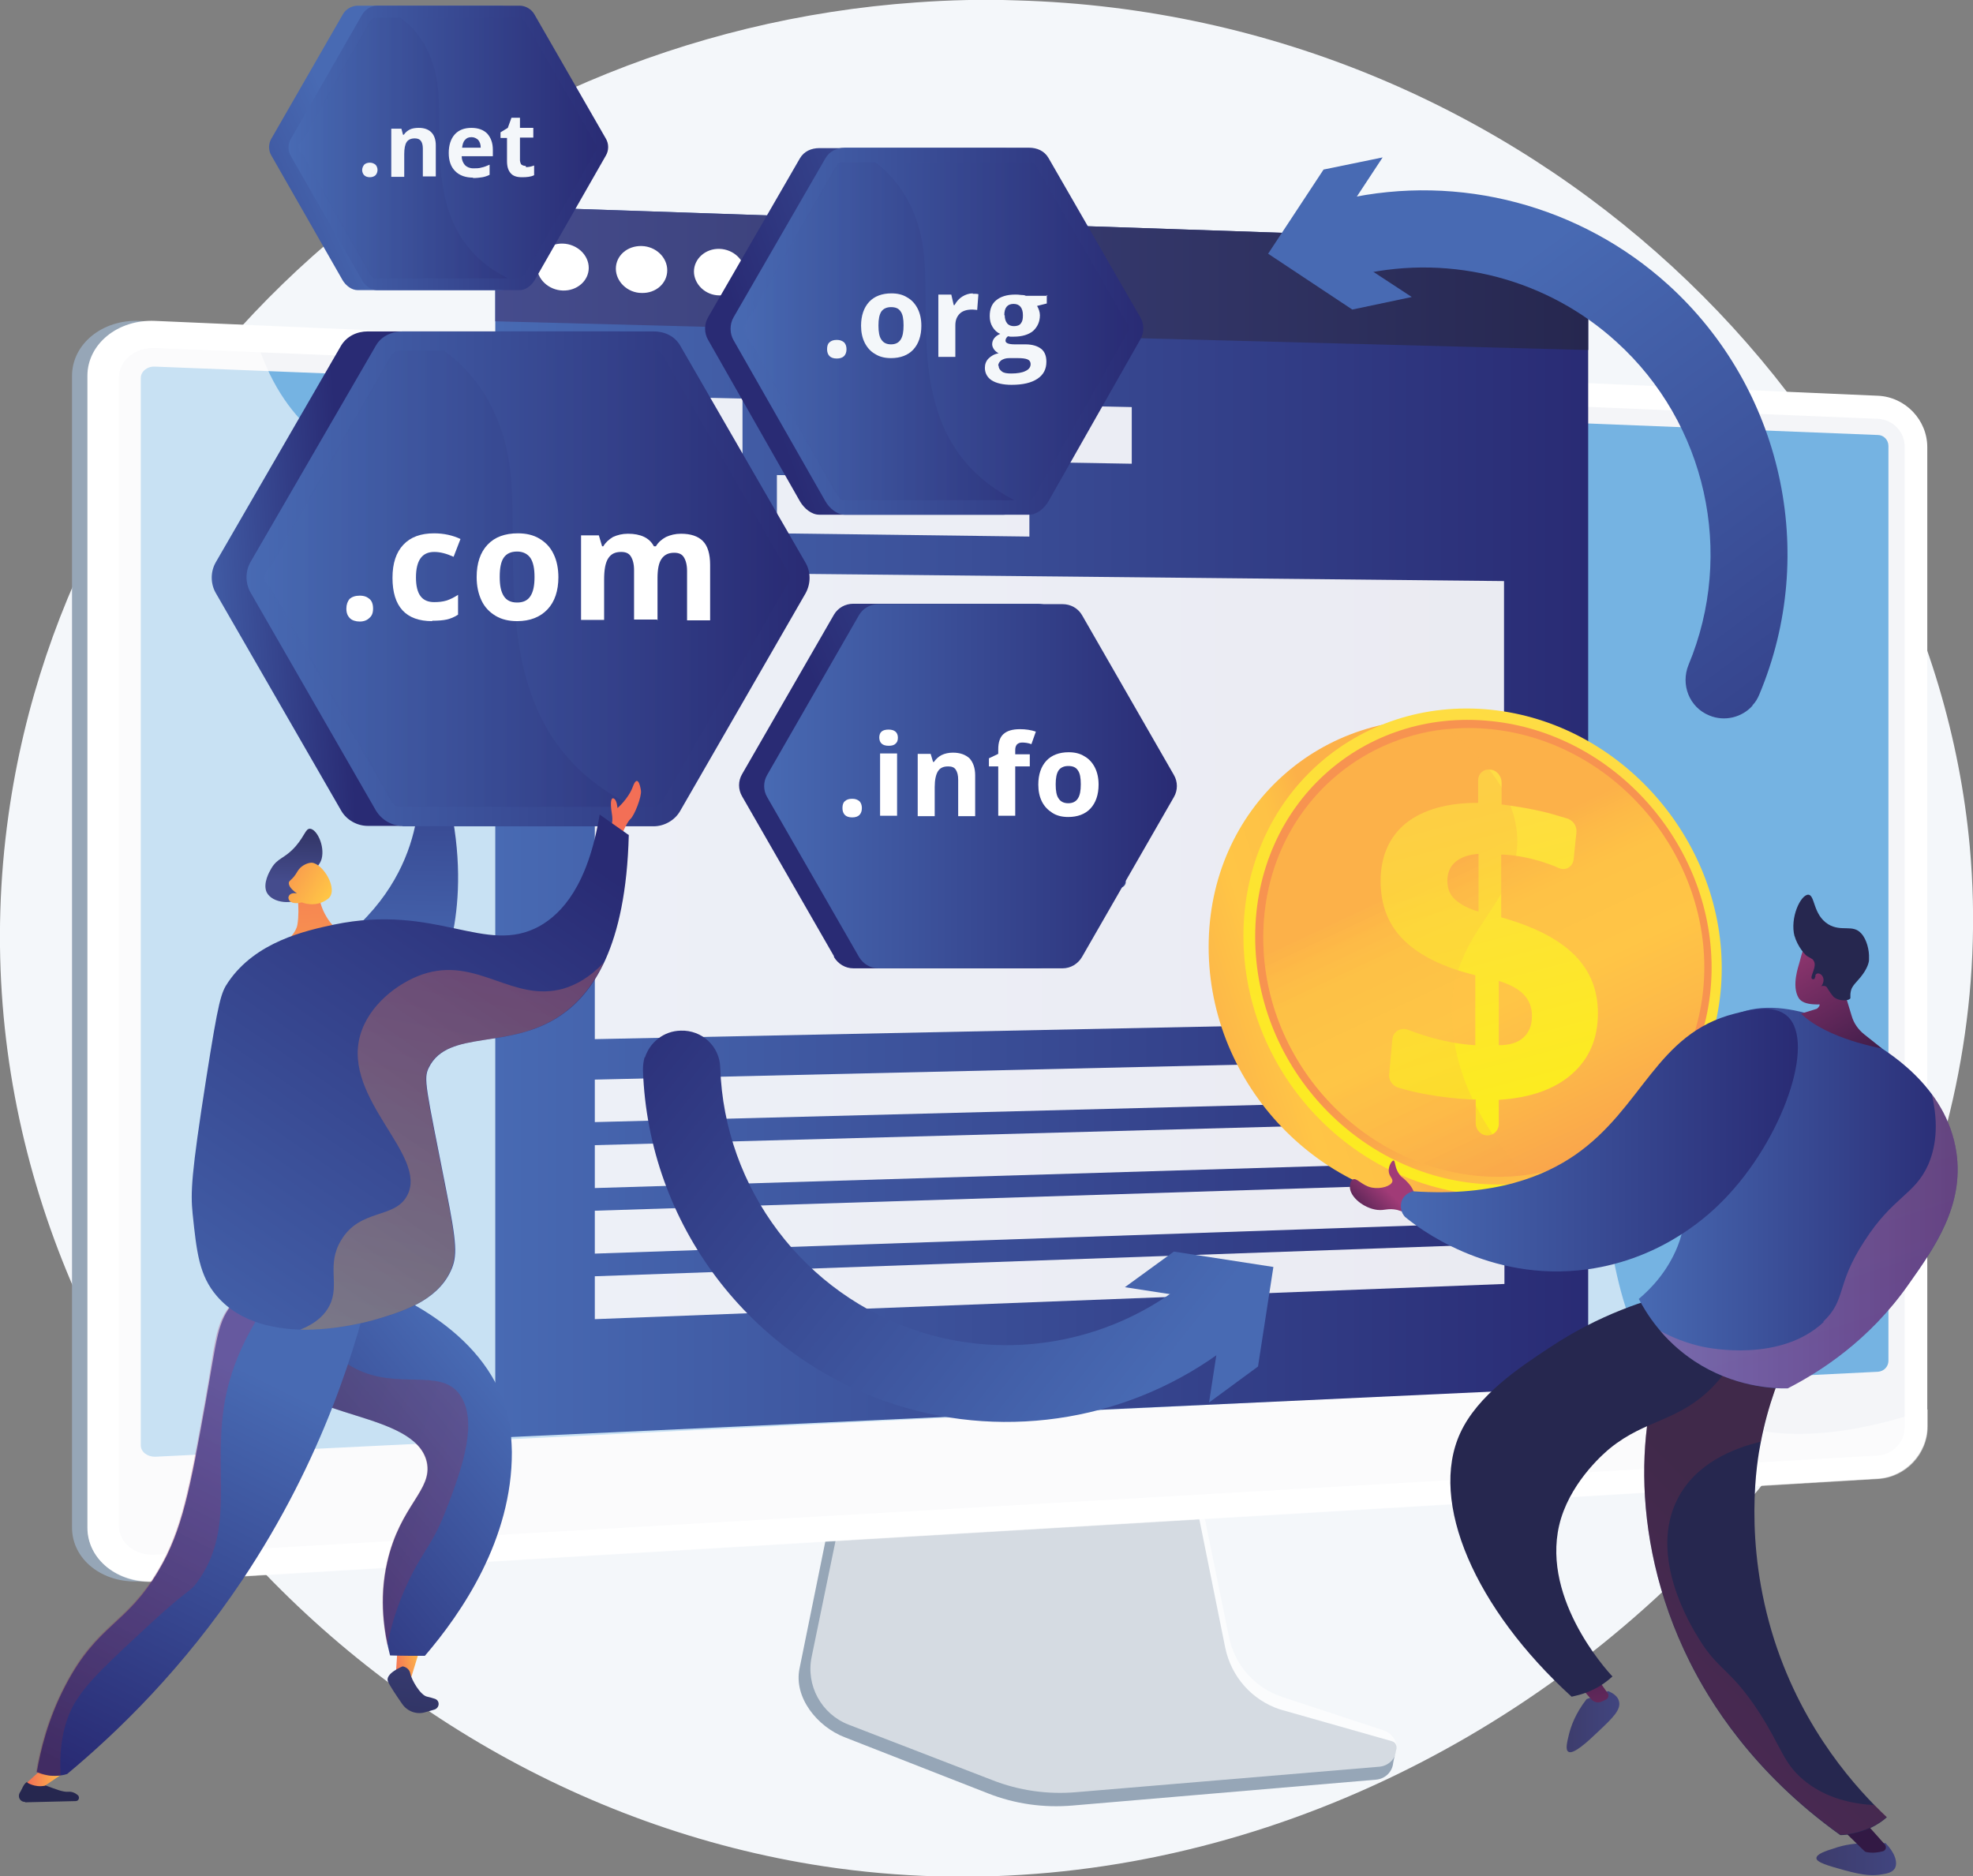 <?xml version="1.0" encoding="UTF-8"?>
<svg xmlns="http://www.w3.org/2000/svg" xmlns:xlink="http://www.w3.org/1999/xlink" viewBox="0 0 48.76 46.37">
  <rect x="0" y="0" width="48.76" height="46.37" fill="#808080" stroke="none"/>
  <defs>
    <style>
      .cls-1 {
        fill: url(#linear-gradient-37);
      }

      .cls-1, .cls-2, .cls-3, .cls-4, .cls-5, .cls-6, .cls-7, .cls-8, .cls-9, .cls-10 {
        mix-blend-mode: multiply;
      }

      .cls-1, .cls-11, .cls-3, .cls-4, .cls-5, .cls-6, .cls-7, .cls-8, .cls-9 {
        opacity: .3;
      }

      .cls-12 {
        fill: url(#linear-gradient-2);
      }

      .cls-13 {
        fill: url(#linear-gradient-51);
      }

      .cls-2 {
        fill: url(#linear-gradient-22);
      }

      .cls-14, .cls-15 {
        fill: #fff;
      }

      .cls-16 {
        fill: url(#linear-gradient-17);
      }

      .cls-17 {
        fill: #75b3e2;
      }

      .cls-18 {
        fill: url(#linear-gradient-43);
      }

      .cls-19 {
        fill: url(#linear-gradient-6);
      }

      .cls-19, .cls-20, .cls-21 {
        opacity: .5;
      }

      .cls-22 {
        fill: url(#linear-gradient-15);
      }

      .cls-23 {
        opacity: .9;
      }

      .cls-24 {
        fill: url(#linear-gradient-18);
      }

      .cls-25 {
        fill: #26274f;
      }

      .cls-26 {
        fill: url(#linear-gradient-40);
      }

      .cls-27 {
        fill: url(#linear-gradient-52);
      }

      .cls-28 {
        fill: url(#linear-gradient-14);
      }

      .cls-11 {
        mix-blend-mode: color-burn;
      }

      .cls-29 {
        fill: url(#linear-gradient-36);
      }

      .cls-30 {
        fill: url(#linear-gradient-20);
      }

      .cls-31 {
        fill: url(#linear-gradient-53);
      }

      .cls-32 {
        isolation: isolate;
      }

      .cls-33 {
        fill: url(#linear-gradient-35);
      }

      .cls-34 {
        fill: url(#linear-gradient-48);
      }

      .cls-3 {
        fill: url(#linear-gradient-7);
      }

      .cls-35 {
        fill: url(#linear-gradient-32);
      }

      .cls-36 {
        fill: url(#linear-gradient-11);
      }

      .cls-37 {
        fill: url(#linear-gradient-50);
      }

      .cls-20 {
        fill: url(#linear-gradient-24);
      }

      .cls-38 {
        fill: url(#linear-gradient-39);
      }

      .cls-39 {
        fill: url(#linear-gradient-10);
      }

      .cls-4 {
        fill: #d8dee8;
      }

      .cls-5 {
        fill: url(#linear-gradient-46);
      }

      .cls-40 {
        fill: url(#linear-gradient-49);
      }

      .cls-41 {
        fill: url(#linear-gradient-16);
      }

      .cls-42 {
        fill: url(#linear-gradient-31);
      }

      .cls-21 {
        fill: url(#linear-gradient-28);
      }

      .cls-43 {
        fill: url(#linear-gradient-41);
      }

      .cls-7 {
        fill: url(#linear-gradient-25);
      }

      .cls-44 {
        fill: url(#linear-gradient-5);
      }

      .cls-45 {
        fill: url(#linear-gradient-45);
      }

      .cls-46 {
        fill: #96a6b7;
      }

      .cls-47 {
        fill: url(#linear-gradient-34);
      }

      .cls-8 {
        fill: url(#linear-gradient-42);
      }

      .cls-48 {
        fill: #f4f7fa;
      }

      .cls-9 {
        fill: url(#linear-gradient-21);
      }

      .cls-49 {
        fill: url(#linear-gradient-9);
      }

      .cls-50 {
        fill: url(#linear-gradient-3);
      }

      .cls-10 {
        fill: url(#linear-gradient-29);
        opacity: .4;
      }

      .cls-51 {
        fill: url(#linear-gradient);
      }

      .cls-52 {
        fill: url(#linear-gradient-27);
      }

      .cls-53 {
        fill: url(#linear-gradient-33);
      }

      .cls-54 {
        fill: url(#linear-gradient-38);
      }

      .cls-55 {
        fill: url(#linear-gradient-30);
      }

      .cls-56 {
        fill: url(#linear-gradient-23);
      }

      .cls-57 {
        fill: url(#linear-gradient-19);
      }

      .cls-58 {
        fill: url(#linear-gradient-4);
      }

      .cls-15 {
        mix-blend-mode: soft-light;
        opacity: .6;
      }

      .cls-59 {
        fill: url(#linear-gradient-8);
      }

      .cls-60 {
        fill: url(#linear-gradient-44);
      }

      .cls-61 {
        fill: url(#linear-gradient-47);
      }

      .cls-62 {
        fill: url(#linear-gradient-12);
      }

      .cls-63 {
        fill: url(#linear-gradient-13);
      }

      .cls-64 {
        fill: url(#linear-gradient-26);
      }
    </style>
    <linearGradient id="linear-gradient" x1="12.24" y1="20.34" x2="39.25" y2="20.34" gradientUnits="userSpaceOnUse">
      <stop offset="0" stop-color="#486ab3"/>
      <stop offset="1" stop-color="#292b74"/>
    </linearGradient>
    <linearGradient id="linear-gradient-2" x1="12.24" y1="6.9" x2="39.25" y2="6.9" gradientUnits="userSpaceOnUse">
      <stop offset="0" stop-color="#454c8d"/>
      <stop offset="1" stop-color="#26274f"/>
    </linearGradient>
    <linearGradient id="linear-gradient-3" x1="9.66" y1="24.14" x2="9.84" y2="16.38" xlink:href="#linear-gradient"/>
    <linearGradient id="linear-gradient-4" x1="4.25" y1="14.71" x2="8.5" y2="14.49" xlink:href="#linear-gradient"/>
    <linearGradient id="linear-gradient-5" x1="6.1" y1="14.3" x2="20.01" y2="14.3" xlink:href="#linear-gradient"/>
    <linearGradient id="linear-gradient-6" x1="6.59" y1="14.3" x2="19.52" y2="14.3" xlink:href="#linear-gradient"/>
    <linearGradient id="linear-gradient-7" x1="6.53" y1="14.3" x2="15.67" y2="14.3" xlink:href="#linear-gradient"/>
    <linearGradient id="linear-gradient-8" x1="-345.24" y1="403.35" x2="-344.44" y2="403.35" gradientTransform="translate(282.36 -414.52) rotate(-9.66)" gradientUnits="userSpaceOnUse">
      <stop offset="0" stop-color="#f36f56"/>
      <stop offset="1" stop-color="#ffc546"/>
    </linearGradient>
    <linearGradient id="linear-gradient-9" x1="-343.7" y1="400.08" x2="-345.78" y2="407.39" gradientTransform="translate(282.36 -414.52) rotate(-9.66)" xlink:href="#linear-gradient-2"/>
    <linearGradient id="linear-gradient-10" x1="12.22" y1="34.18" x2="5.48" y2="39.71" xlink:href="#linear-gradient"/>
    <linearGradient id="linear-gradient-11" x1="144.82" y1="-210.33" x2="142.97" y2="-203.86" gradientTransform="translate(-159.67 232.53) rotate(5.38)" xlink:href="#linear-gradient-2"/>
    <linearGradient id="linear-gradient-12" x1="141.97" y1="-202.9" x2="142.91" y2="-202.9" gradientTransform="translate(-159.67 232.53) rotate(5.38)" xlink:href="#linear-gradient-8"/>
    <linearGradient id="linear-gradient-13" x1="-339.36" y1="402.19" x2="-347.1" y2="398.03" gradientTransform="translate(282.36 -414.52) rotate(-9.66)" gradientUnits="userSpaceOnUse">
      <stop offset="0" stop-color="#ac316e"/>
      <stop offset="1" stop-color="#7a2e3e"/>
    </linearGradient>
    <linearGradient id="linear-gradient-14" x1="-666.68" y1="643.79" x2="-674.15" y2="651.55" gradientTransform="translate(450.2 -779.62) rotate(-17.41)" xlink:href="#linear-gradient"/>
    <linearGradient id="linear-gradient-15" x1="-667.24" y1="643.58" x2="-674.55" y2="651.17" gradientTransform="translate(450.2 -779.62) rotate(-17.41)" xlink:href="#linear-gradient-13"/>
    <linearGradient id="linear-gradient-16" x1="-4067.03" y1="200.67" x2="-4067.19" y2="198.7" gradientTransform="translate(-4064.86 39.94) rotate(176.92) scale(1 -1)" xlink:href="#linear-gradient-2"/>
    <linearGradient id="linear-gradient-17" x1="7.57" y1="20.09" x2="8.11" y2="28.21" gradientTransform="matrix(1, 0, 0, 1, 0, 0)" xlink:href="#linear-gradient-8"/>
    <linearGradient id="linear-gradient-18" x1="2865.24" y1="925.2" x2="2866.79" y2="926.83" gradientTransform="translate(-3000.74 -132.36) rotate(-14.98)" xlink:href="#linear-gradient-8"/>
    <linearGradient id="linear-gradient-19" x1="-3995.43" y1="20.55" x2="-3995.11" y2="21.58" gradientTransform="translate(-3980.21) rotate(-180) scale(1 -1)" xlink:href="#linear-gradient-8"/>
    <linearGradient id="linear-gradient-20" x1="3.51" y1="34.97" x2="13.44" y2="20.47" xlink:href="#linear-gradient"/>
    <linearGradient id="linear-gradient-21" x1="-3992.24" y1="23.87" x2="-3990.23" y2="34.34" gradientTransform="translate(-3980.21) rotate(-180) scale(1 -1)" xlink:href="#linear-gradient-8"/>
    <linearGradient id="linear-gradient-22" x1="8.94" y1="4.39" x2="1.81" y2="7.57" xlink:href="#linear-gradient"/>
    <linearGradient id="linear-gradient-23" x1="7.13" y1="3.66" x2="15.03" y2="3.66" xlink:href="#linear-gradient"/>
    <linearGradient id="linear-gradient-24" x1="7.41" y1="3.66" x2="14.75" y2="3.66" xlink:href="#linear-gradient"/>
    <linearGradient id="linear-gradient-25" x1="7.37" y1="3.66" x2="12.56" y2="3.66" xlink:href="#linear-gradient"/>
    <linearGradient id="linear-gradient-26" x1="27.59" y1="6.37" x2="18.81" y2="9.51" xlink:href="#linear-gradient"/>
    <linearGradient id="linear-gradient-27" x1="18.05" y1="8.19" x2="28.26" y2="8.19" xlink:href="#linear-gradient"/>
    <linearGradient id="linear-gradient-28" x1="18.41" y1="8.19" x2="27.9" y2="8.19" xlink:href="#linear-gradient"/>
    <linearGradient id="linear-gradient-29" x1="18.37" y1="8.19" x2="25.07" y2="8.19" xlink:href="#linear-gradient"/>
    <linearGradient id="linear-gradient-30" x1="30.8" y1="16.12" x2="21.59" y2="20.22" xlink:href="#linear-gradient"/>
    <linearGradient id="linear-gradient-31" x1="18.89" y1="19.43" x2="29.09" y2="19.43" xlink:href="#linear-gradient"/>
    <linearGradient id="linear-gradient-32" x1="33.75" y1="24.45" x2="26.86" y2="26.66" gradientUnits="userSpaceOnUse">
      <stop offset="0" stop-color="#fcb149"/>
      <stop offset=".06" stop-color="#fdba47"/>
      <stop offset=".14" stop-color="#fec246"/>
      <stop offset=".32" stop-color="#ffc546"/>
      <stop offset=".48" stop-color="#fdba48"/>
      <stop offset=".78" stop-color="#f89d4d"/>
      <stop offset=".87" stop-color="#f79350"/>
      <stop offset="1" stop-color="#f79350"/>
    </linearGradient>
    <linearGradient id="linear-gradient-33" x1="39.33" y1="17.59" x2="33.18" y2="31.17" gradientUnits="userSpaceOnUse">
      <stop offset="0" stop-color="#fedb46"/>
      <stop offset="1" stop-color="#fcee1a"/>
    </linearGradient>
    <linearGradient id="linear-gradient-34" x1="38.2" y1="31.93" x2="37.01" y2="25.44" xlink:href="#linear-gradient-32"/>
    <linearGradient id="linear-gradient-35" x1="35.68" y1="21.43" x2="40.57" y2="31.81" xlink:href="#linear-gradient-32"/>
    <linearGradient id="linear-gradient-36" x1="35.48" y1="19.19" x2="37.94" y2="28.41" xlink:href="#linear-gradient-33"/>
    <linearGradient id="linear-gradient-37" x1="34.24" y1="22.1" x2="39.12" y2="32.46" xlink:href="#linear-gradient-32"/>
    <linearGradient id="linear-gradient-38" x1="3135.42" y1="45.94" x2="3137.39" y2="45.94" gradientTransform="translate(3182.28) rotate(-180) scale(1 -1)" gradientUnits="userSpaceOnUse">
      <stop offset="0" stop-color="#41457f"/>
      <stop offset="1" stop-color="#3d3c6c"/>
    </linearGradient>
    <linearGradient id="linear-gradient-39" x1="3142.26" y1="42.54" x2="3143.57" y2="42.54" xlink:href="#linear-gradient-38"/>
    <linearGradient id="linear-gradient-40" x1="3136.38" y1="45.85" x2="3137.1" y2="47.33" gradientTransform="translate(3182.28) rotate(-180) scale(1 -1)" gradientUnits="userSpaceOnUse">
      <stop offset="0" stop-color="#321944"/>
      <stop offset="1" stop-color="#a13b77"/>
    </linearGradient>
    <linearGradient id="linear-gradient-41" x1="3143.29" y1="39.96" x2="3142.19" y2="44.85" xlink:href="#linear-gradient-40"/>
    <linearGradient id="linear-gradient-42" x1="3143.01" y1="43.7" x2="3137.94" y2="38.63" gradientTransform="translate(3182.28) rotate(-180) scale(1 -1)" xlink:href="#linear-gradient-13"/>
    <linearGradient id="linear-gradient-43" x1="40.5" y1="29.6" x2="48.39" y2="29.6" xlink:href="#linear-gradient"/>
    <linearGradient id="linear-gradient-44" x1="3148.87" y1="30.27" x2="3148" y2="29.4" xlink:href="#linear-gradient-40"/>
    <linearGradient id="linear-gradient-45" x1="34.63" y1="28.17" x2="44.44" y2="28.17" xlink:href="#linear-gradient"/>
    <linearGradient id="linear-gradient-46" x1="3139.59" y1="24.44" x2="3136.78" y2="33.09" gradientTransform="translate(3182.28) rotate(-180) scale(1 -1)" gradientUnits="userSpaceOnUse">
      <stop offset="0" stop-color="#f58f86"/>
      <stop offset="1" stop-color="#ed72ac"/>
    </linearGradient>
    <linearGradient id="linear-gradient-47" x1="3136.05" y1="26.66" x2="3138.3" y2="22.95" xlink:href="#linear-gradient-40"/>
    <linearGradient id="linear-gradient-48" x1="3135.89" y1="26.57" x2="3138.14" y2="22.85" xlink:href="#linear-gradient-40"/>
    <linearGradient id="linear-gradient-49" x1="3135.93" y1="26.59" x2="3138.18" y2="22.87" xlink:href="#linear-gradient-40"/>
    <linearGradient id="linear-gradient-50" x1="1992.21" y1="786.95" x2="1988.22" y2="807.38" gradientTransform="translate(-1884.76 952.67) rotate(-47.76)" xlink:href="#linear-gradient"/>
    <linearGradient id="linear-gradient-51" x1="1989.8" y1="786.48" x2="1985.82" y2="806.91" gradientTransform="translate(-1884.76 952.67) rotate(-47.76)" xlink:href="#linear-gradient"/>
    <linearGradient id="linear-gradient-52" x1="27.88" y1="34.94" x2="14.6" y2="24.37" xlink:href="#linear-gradient"/>
    <linearGradient id="linear-gradient-53" x1="29.92" y1="32.38" x2="16.63" y2="21.81" xlink:href="#linear-gradient"/>
  </defs>
  <g class="cls-32">
    <g id="Layer_2" data-name="Layer 2">
      <g id="Layer_1-2" data-name="Layer 1">
        <g>
          <path class="cls-48" d="M20.35,46.12C8.25,44.28-1.58,32.85,.21,20.14,1.73,9.3,11.24,.86,22.64,.06c.83-.06,1.66-.08,2.5-.05,6.36,.18,12.01,2.73,16.19,6.58,4.16,3.83,6.86,8.95,7.35,14.33,1.31,14.3-13.28,27.48-28.33,25.2Z"/>
          <path class="cls-46" d="M31.62,42.24c-.68-.23-1.19-.8-1.34-1.52l-.99-4.91-8.49,.3-1.04,5.12c-.15,.72,.44,1.44,1.11,1.7l3.55,1.39c.66,.26,1.37,.36,2.08,.3l7.51-.64c.22-.02,.4-.19,.42-.41,.03-.22,.18-.47-.03-.54l-2.78-.79Z"/>
          <path class="cls-15" d="M31.7,41.94c-.68-.22-1.19-.79-1.33-1.5l-.99-4.85-8.28,.3-1.04,5.05c-.15,.71,.24,1.42,.91,1.68l3.55,1.37c.66,.26,1.37,.36,2.07,.3l7.5-.63c.22-.02,.4-.19,.42-.41,.03-.22-.11-.42-.32-.49l-2.49-.82Z"/>
          <path class="cls-46" d="M3.45,39.08c-.92,.05-1.67-.54-1.67-1.33V9.29c0-.79,.75-1.4,1.67-1.36l42.58,1.85c.68,.03,1.22,.6,1.22,1.27v24.2c0,.67-.55,1.25-1.22,1.29L3.45,39.08Z"/>
          <path class="cls-14" d="M3.83,39.08c-.92,.05-1.67-.54-1.67-1.33V9.29c0-.79,.75-1.4,1.67-1.36l42.58,1.85c.68,.03,1.22,.6,1.22,1.27v24.2c0,.67-.55,1.25-1.22,1.29L3.83,39.08Z"/>
          <path class="cls-4" d="M46.41,10.35L3.83,8.6c-.49-.02-.89,.31-.89,.73v28.38c0,.42,.4,.74,.89,.71l42.58-2.45c.36-.02,.66-.33,.66-.69V11.03c0-.36-.29-.66-.66-.68Z"/>
          <path class="cls-17" d="M3.83,36c-.19,0-.35-.12-.35-.28V9.34c0-.16,.16-.29,.35-.28l42.58,1.69c.14,0,.26,.12,.26,.27v22.61c0,.14-.11,.26-.26,.27L3.83,36Z"/>
          <path class="cls-15" d="M41.97,34.78c-3.58-2.22-1.08-8.52-5.1-11.68-4.06-3.19-9.76,.72-12.6-2.58-2.12-2.46,.36-5.43-1.66-7.75-3.17-3.63-11.28,1.36-15-2.21-.53-.51-1.06-1.28-1.37-2.51l-2.4-.1c-.92-.04-1.67,.57-1.67,1.36v28.45c0,.79,.75,1.39,1.67,1.33l42.58-2.54c.68-.04,1.22-.62,1.22-1.29v-.43c-2.83,.96-4.56,.65-5.67-.04Z"/>
          <path class="cls-51" d="M38.38,5.98l-25.07-.85c-.57-.02-1.07,.33-1.07,.77v29.63l27.01-1.25V6.76c0-.41-.38-.76-.88-.78Z"/>
          <g class="cls-23">
            <polygon class="cls-14" points="18.35 13.17 14.7 13.12 14.7 9.77 18.35 9.85 18.35 13.17"/>
            <polygon class="cls-14" points="27.97 11.46 19.2 11.31 19.2 9.87 27.97 10.06 27.97 11.46"/>
            <polygon class="cls-14" points="25.44 13.26 19.2 13.18 19.2 11.74 25.44 11.85 25.44 13.26"/>
            <polygon class="cls-14" points="37.18 27.15 14.7 27.73 14.7 26.68 37.18 26.16 37.18 27.15"/>
            <polygon class="cls-14" points="37.18 28.68 14.7 29.36 14.7 28.3 37.18 27.69 37.18 28.68"/>
            <polygon class="cls-14" points="37.18 30.21 14.7 30.98 14.7 29.92 37.18 29.21 37.18 30.21"/>
            <polygon class="cls-14" points="37.18 31.73 14.7 32.6 14.7 31.54 37.18 30.74 37.18 31.73"/>
            <path class="cls-14" d="M14.7,14.13v11.55l22.47-.46V14.36l-22.47-.23Zm13.9,5.35l-.97,.9s-.05,.08-.04,.13l.23,1.26c.02,.1-.08,.19-.18,.17-.03,0-.07,0-.1-.01l-1.21-.58s-.03-.01-.04-.01c-.01,0-.03,0-.04,.01l-1.22,.61s-.07,.02-.1,.02c-.1,.02-.2-.06-.18-.16l.23-1.27s0-.09-.04-.13l-.99-.89c-.09-.08-.04-.23,.09-.25l1.37-.19c.05,0,.09-.04,.12-.08l.61-1.15c.03-.06,.1-.09,.17-.08,.06-.01,.13,.01,.17,.08l.6,1.15s.07,.07,.12,.08l1.34,.18c.12,.02,.17,.16,.08,.24Z"/>
          </g>
          <path class="cls-12" d="M38.36,5.98l-25.08-.85c-.57-.02-1.04,.39-1.04,.9v1.91l27.01,.71v-1.77c0-.48-.39-.89-.89-.9Z"/>
          <g>
            <path class="cls-14" d="M14.55,6.62c0,.32-.29,.57-.64,.56-.35-.01-.64-.28-.64-.6s.29-.57,.64-.56c.35,.01,.64,.28,.64,.6Z"/>
            <path class="cls-14" d="M16.49,6.68c0,.32-.28,.57-.63,.56-.35,0-.64-.28-.64-.6s.28-.57,.64-.56c.35,.01,.63,.28,.63,.6Z"/>
            <path class="cls-14" d="M18.41,6.74c0,.32-.28,.57-.63,.56-.35,0-.63-.28-.63-.59s.28-.57,.63-.56c.35,.01,.63,.28,.63,.59Z"/>
          </g>
          <path class="cls-50" d="M10.34,19.27s.33,2.48-2.28,4.23l2.78,.66s.89-1.66,.25-4.42l-.75-.47Z"/>
          <path class="cls-58" d="M15.95,8.54c-.13-.23-.39-.35-.66-.35h-6.2c-.27,0-.52,.12-.66,.35l-3.1,5.36c-.13,.23-.13,.52,0,.75l3.1,5.38c.13,.23,.39,.38,.66,.38h6.2c.27,0,.52-.14,.66-.38l3.1-5.39c.13-.23,.13-.51,0-.74l-3.1-5.37Z"/>
          <g>
            <path class="cls-44" d="M9.95,20.41c-.27,0-.52-.15-.66-.38l-3.1-5.39c-.13-.23-.13-.52,0-.75l3.1-5.35c.13-.23,.39-.35,.66-.35h6.2c.27,0,.52,.11,.66,.35l3.1,5.37c.13,.23,.13,.51,0,.75l-3.1,5.38c-.13,.23-.39,.38-.66,.38h-6.2Z"/>
            <path class="cls-19" d="M19.48,14.4l-3.1,5.39c-.05,.08-.14,.14-.23,.14h-6.2c-.1,0-.18-.06-.23-.14l-3.1-5.39c-.05-.08-.05-.19,0-.27l3.1-5.36c.05-.08,.14-.11,.23-.11h6.2c.1,0,.18,.03,.23,.11l3.1,5.37c.05,.08,.05,.17,0,.25Z"/>
            <path class="cls-3" d="M15.67,19.94h-5.77c-.1,0-.18-.06-.23-.14l-3.1-5.39c-.05-.08-.05-.19,0-.27l3.1-5.36c.05-.08,.14-.11,.23-.11h1.08c.67,.48,1.51,1.45,1.65,3.16,.2,2.42-.6,6.38,3.05,8.11Z"/>
          </g>
          <g>
            <path class="cls-14" d="M8.56,15.04c0-.1,.03-.18,.08-.24,.06-.05,.14-.08,.25-.08s.18,.03,.24,.08c.06,.05,.09,.13,.09,.24s-.03,.18-.09,.23c-.06,.06-.14,.09-.24,.09s-.19-.03-.24-.08c-.06-.06-.09-.13-.09-.24Z"/>
            <path class="cls-14" d="M10.68,15.35c-.65,0-.98-.36-.98-1.07,0-.36,.09-.63,.27-.82,.18-.19,.43-.28,.76-.28,.24,0,.46,.05,.65,.14l-.17,.44c-.09-.04-.17-.07-.25-.09-.08-.02-.15-.03-.23-.03-.3,0-.45,.21-.45,.63s.15,.61,.45,.61c.11,0,.21-.01,.31-.04,.09-.03,.19-.08,.28-.14v.49c-.09,.06-.19,.1-.28,.12-.09,.02-.21,.03-.36,.03Z"/>
            <path class="cls-14" d="M13.8,14.26c0,.34-.09,.61-.27,.8-.18,.19-.43,.29-.75,.29-.2,0-.38-.04-.53-.13-.15-.09-.27-.21-.35-.38s-.12-.36-.12-.58c0-.34,.09-.61,.27-.8,.18-.19,.43-.28,.75-.28,.2,0,.38,.04,.53,.13,.15,.09,.27,.21,.35,.38,.08,.16,.12,.36,.12,.58Zm-1.45,0c0,.21,.03,.36,.1,.47,.07,.11,.18,.16,.33,.16s.26-.05,.33-.16c.07-.11,.1-.26,.1-.47s-.03-.36-.1-.47c-.07-.1-.18-.16-.33-.16s-.26,.05-.33,.15c-.07,.1-.1,.26-.1,.47Z"/>
            <path class="cls-14" d="M16.24,15.31h-.57v-1.22c0-.15-.03-.26-.08-.34-.05-.08-.13-.11-.24-.11-.15,0-.25,.05-.32,.16-.07,.11-.1,.28-.1,.53v.99h-.57v-2.09h.44l.08,.27h.03c.06-.1,.14-.17,.24-.23,.11-.05,.23-.08,.37-.08,.31,0,.53,.1,.64,.31h.05c.06-.1,.14-.17,.25-.23,.11-.05,.23-.08,.37-.08,.24,0,.42,.06,.54,.18,.12,.12,.18,.32,.18,.59v1.37h-.57v-1.22c0-.15-.03-.26-.08-.34-.05-.08-.13-.11-.24-.11-.14,0-.24,.05-.31,.15-.07,.1-.1,.26-.1,.48v1.05Z"/>
          </g>
          <path class="cls-59" d="M9.84,40.5l-.06,.92s.13,.14,.38,.04l.28-.91-.6-.06Z"/>
          <path class="cls-49" d="M9.95,41.18s-.45,.18-.36,.38c.05,.11,.21,.35,.35,.55,.13,.19,.37,.27,.58,.2,.07-.02,.15-.04,.21-.06,.14-.04,.15-.23,.01-.27-.06-.02-.13-.04-.18-.05-.17-.03-.39-.42-.42-.57-.03-.16-.19-.18-.19-.18Z"/>
          <path class="cls-39" d="M8.86,31.63c.67,.23,3.13,1.16,3.68,3.3,.03,.11,.1,.43,.11,.95,.01,2.16-1.24,3.98-2.15,5.04-.29,0-.57,0-.86-.01-.14-.55-.28-1.37-.07-2.3,.32-1.42,1.13-1.78,.98-2.48-.29-1.26-3.22-1.07-3.49-2.2-.1-.41,.12-1.1,1.81-2.3Z"/>
          <path class="cls-36" d="M.62,44.54l1.25-.03c.08,0,.11-.1,.05-.15-.06-.05-.14-.09-.24-.08-.24,.02-.77-.31-1.01-.24-.08,.02-.14,.21-.18,.26-.06,.1,0,.23,.13,.23Z"/>
          <path class="cls-62" d="M1.19,43.58l-.52,.47s.18,.13,.44,.08l.53-.36-.45-.18Z"/>
          <g class="cls-11">
            <path class="cls-63" d="M11.07,37.2c.35-.93,.76-2.08,.29-2.74-.48-.66-1.53-.1-2.58-.64-.39-.2-.79-.55-1.13-1.19-.59,.61-.67,1.02-.6,1.3,.28,1.13,3.21,.94,3.49,2.2,.16,.69-.66,1.06-.98,2.48-.18,.8-.1,1.52,.01,2.05,.1-.5,.26-1.02,.51-1.55,.38-.82,.63-.93,.99-1.92Z"/>
          </g>
          <path class="cls-28" d="M9.25,31.36c-.41,1.86-1.27,4.7-3.25,7.67-1.47,2.2-3.08,3.76-4.34,4.81-.09,.03-.24,.06-.43,.04-.14-.02-.25-.06-.32-.09,.09-.52,.27-1.3,.71-2.14,.8-1.53,1.5-1.48,2.3-2.84,.59-.99,.78-2.04,1.16-4.15,.29-1.62,.29-2.01,.7-2.48,.81-.94,2.34-.95,3.48-.82Z"/>
          <g class="cls-6">
            <path class="cls-22" d="M1.91,41.99c.28-.45,.79-.92,1.78-1.84,1.03-.95,.99-.78,1.19-1.06,.91-1.26,.42-2.61,.64-4.23,.12-.91,.53-2.09,1.69-3.42-.55,.1-1.07,.32-1.45,.74-.47,.52-.43,1.02-.7,2.48-.38,2.1-.57,3.16-1.16,4.15-.8,1.35-1.51,1.3-2.3,2.84-.44,.84-.62,1.61-.71,2.14,.07,.04,.19,.08,.32,.09,.11,.01,.21,0,.29,0-.07-1.06,.25-1.65,.4-1.88Z"/>
          </g>
          <path class="cls-41" d="M7.72,21.63c.14-.27,.19-.27,.23-.41,.08-.32-.12-.73-.29-.74-.11,0-.12,.16-.35,.43-.28,.32-.45,.28-.61,.56-.04,.07-.21,.36-.11,.58,.14,.28,.67,.32,.9,.11,.11-.1,.06-.18,.23-.52Z"/>
          <path class="cls-16" d="M7.32,21.92s.1,.51,.03,.93c-.06,.38-.76,.77-.89,.88-.13,.11,.35,.23,.8,.17,.45-.06,1.67-.45,1.86-.67,.19-.22-.22-.11-.55-.15-.34-.04-.66-.61-.67-.9,0-.29-.57-.26-.57-.26Z"/>
          <path class="cls-24" d="M7.46,22.3s.34,.15,.65-.09c.27-.22-.13-.88-.41-.89-.09,0-.23,.06-.31,.16-.05,.06-.05,.09-.13,.19-.07,.08-.1,.09-.12,.13-.01,.05,0,.14,.2,.28-.09-.02-.17,0-.2,.06,0,0-.02,.04-.01,.06,.01,.1,.14,.15,.33,.1Z"/>
          <path class="cls-57" d="M14.98,20.52s.21-.03,.14-.42c-.05-.31-.01-.41,.06-.36,.07,.05,.08,.23,.08,.23,0,0,.27-.23,.38-.53,.11-.3,.18-.05,.2,.1,.02,.15-.16,.61-.26,.7-.1,.09-.25,.47-.25,.47l-.36-.19Z"/>
          <path class="cls-30" d="M15.53,20.63c-.24-.17-.47-.33-.71-.5-.29,1.76-.94,2.45-1.49,2.76-1.34,.73-2.53-.57-5.08-.04-.7,.15-1.93,.42-2.61,1.42-.18,.26-.24,.46-.54,2.36-.38,2.42-.39,2.84-.34,3.36,.1,.95,.16,1.53,.6,2.04,1.17,1.36,3.65,.66,3.96,.57,.57-.17,1.47-.43,1.82-1.19,.17-.36,.15-.68-.11-1.99-.51-2.59-.57-2.76-.43-3.04,.48-.96,2-.41,3.28-1.3,.75-.52,1.59-1.65,1.66-4.45Z"/>
          <path class="cls-9" d="M8.15,32.25c.25-.51-.09-.99,.28-1.6,.47-.79,1.32-.52,1.63-1.1,.54-.99-1.6-2.38-1.16-3.96,.21-.75,.93-1.3,1.54-1.51,1.35-.46,2.23,.71,3.49,.35,.3-.09,.64-.27,.99-.64-.31,.65-.69,1.04-1.05,1.29-1.28,.89-2.8,.34-3.28,1.3-.14,.28-.08,.45,.43,3.04,.26,1.31,.27,1.63,.11,1.99-.35,.76-1.25,1.02-1.82,1.19-.17,.05-.99,.28-1.89,.26,.4-.16,.62-.38,.73-.61Z"/>
          <path class="cls-2" d="M14.49,3.43L12.73,.36c-.08-.13-.22-.22-.37-.22h-3.52c-.15,0-.3,.09-.37,.22l-1.76,3.06c-.08,.13-.08,.3,0,.43l1.76,3.08c.08,.13,.22,.24,.37,.24h3.52c.15,0,.3-.1,.37-.24l1.76-3.07c.08-.13,.08-.3,0-.43Z"/>
          <path class="cls-56" d="M9.32,7.17c-.15,0-.3-.11-.37-.24l-1.76-3.07c-.08-.13-.08-.3,0-.43L8.95,.36c.08-.13,.22-.22,.37-.22h3.52c.15,0,.3,.09,.37,.22l1.76,3.06c.08,.13,.08,.3,0,.43l-1.76,3.08c-.08,.13-.22,.24-.37,.24h-3.52Z"/>
          <path class="cls-20" d="M14.73,3.72l-1.76,3.07s-.08,.09-.13,.09h-3.52c-.05,0-.1-.04-.13-.09l-1.76-3.07s-.03-.11,0-.15l1.76-3.06s.08-.07,.13-.07h3.52c.05,0,.1,.03,.13,.07l1.76,3.06s.03,.1,0,.15Z"/>
          <path class="cls-7" d="M12.56,6.88h-3.28c-.05,0-.1-.04-.13-.09l-1.76-3.07s-.03-.11,0-.15l1.76-3.06s.08-.07,.13-.07h.61c.38,.24,.86,.84,.94,1.81,.11,1.38-.34,3.61,1.73,4.63Z"/>
          <g>
            <path class="cls-48" d="M8.95,4.21c0-.06,.02-.1,.05-.14,.03-.03,.08-.05,.14-.05s.1,.02,.14,.05c.03,.03,.05,.08,.05,.13s-.02,.1-.05,.13c-.03,.03-.08,.05-.14,.05s-.11-.02-.14-.05c-.03-.03-.05-.08-.05-.13Z"/>
            <path class="cls-48" d="M10.77,4.36h-.32v-.69c0-.09-.02-.15-.05-.19-.03-.04-.08-.06-.15-.06-.09,0-.16,.03-.2,.09-.04,.06-.06,.16-.06,.3v.56h-.32v-1.19h.25l.04,.15h.02c.04-.06,.09-.1,.15-.13,.06-.03,.14-.04,.22-.04,.14,0,.24,.04,.31,.11,.07,.07,.11,.18,.11,.32v.78Z"/>
            <path class="cls-48" d="M11.7,4.39c-.19,0-.34-.05-.45-.16-.11-.11-.16-.26-.16-.45s.05-.35,.15-.46c.1-.11,.24-.16,.41-.16s.3,.05,.39,.14c.09,.1,.14,.23,.14,.4v.16h-.77c0,.09,.03,.16,.08,.22,.05,.05,.12,.08,.21,.08,.07,0,.14,0,.2-.02,.06-.01,.13-.04,.2-.07v.25c-.06,.03-.12,.05-.18,.06s-.14,.02-.24,.02Zm-.05-1c-.07,0-.12,.02-.16,.07-.04,.04-.06,.11-.07,.19h.46c0-.08-.02-.14-.06-.19-.04-.04-.1-.07-.16-.07Z"/>
            <path class="cls-48" d="M13,4.13c.06,0,.12-.01,.2-.04v.24c-.08,.04-.18,.05-.3,.05-.13,0-.22-.03-.28-.1-.06-.07-.09-.16-.09-.3v-.57h-.16v-.14l.18-.11,.09-.25h.21v.25h.33v.24h-.33v.57s.01,.08,.04,.1c.03,.02,.06,.03,.1,.03Z"/>
          </g>
          <path class="cls-64" d="M25.28,3.91c-.1-.17-.28-.25-.48-.25h-4.55c-.2,0-.38,.08-.48,.25l-2.27,3.93c-.1,.17-.1,.39,0,.56l2.27,3.99c.1,.17,.28,.33,.48,.33h4.55c.2,0,.38-.16,.48-.33l2.27-3.99c.1-.17,.1-.38,0-.55l-2.27-3.94Z"/>
          <path class="cls-52" d="M20.88,12.72c-.2,0-.38-.16-.48-.33l-2.27-3.98c-.1-.17-.1-.4,0-.57l2.27-3.93c.1-.17,.28-.26,.48-.26h4.55c.2,0,.38,.08,.48,.25l2.27,3.94c.1,.17,.1,.38,0,.55l-2.27,4c-.1,.17-.28,.33-.48,.33h-4.55Z"/>
          <path class="cls-21" d="M27.87,8.21l-2.27,4c-.03,.06-.1,.15-.17,.15h-4.55c-.07,0-.13-.09-.17-.15l-2.27-3.98c-.03-.06-.03-.15,0-.21l2.27-3.93c.03-.06,.1-.08,.17-.08h4.55c.07,0,.13,.01,.17,.07l2.27,3.94c.03,.06,.03,.12,0,.18Z"/>
          <path class="cls-10" d="M25.07,12.36h-4.23c-.07,0-.13-.09-.17-.15l-2.27-3.98c-.03-.06-.03-.15,0-.21l2.27-3.93c.03-.06,.1-.08,.17-.08h.79c.49,.36,1.11,1.1,1.21,2.36,.15,1.78-.44,4.62,2.23,5.99Z"/>
          <g>
            <path class="cls-48" d="M20.44,8.63c0-.08,.02-.14,.06-.17,.04-.04,.1-.06,.18-.06s.13,.02,.18,.06c.04,.04,.06,.1,.06,.17s-.02,.13-.06,.17c-.04,.04-.1,.06-.18,.06s-.14-.02-.18-.06c-.04-.04-.06-.1-.06-.17Z"/>
            <path class="cls-48" d="M22.77,8.05c0,.25-.07,.45-.2,.59-.13,.14-.32,.21-.55,.21-.15,0-.28-.03-.39-.1-.11-.06-.2-.16-.26-.28-.06-.12-.09-.26-.09-.42,0-.25,.07-.45,.2-.59,.13-.14,.32-.21,.55-.21,.15,0,.28,.03,.39,.1,.11,.06,.2,.16,.26,.28,.06,.12,.09,.26,.09,.42Zm-1.06,0c0,.15,.02,.27,.07,.34,.05,.08,.13,.12,.24,.12s.19-.04,.24-.12c.05-.08,.07-.19,.07-.35s-.02-.27-.07-.34c-.05-.08-.13-.11-.24-.11s-.19,.04-.24,.11c-.05,.08-.07,.19-.07,.34Z"/>
            <path class="cls-48" d="M24.04,7.26c.06,0,.1,0,.14,.01l-.03,.39s-.08-.01-.12-.01c-.13,0-.24,.03-.31,.1-.07,.07-.11,.16-.11,.29v.78h-.42v-1.54h.32l.06,.26h.02c.05-.09,.11-.16,.19-.21,.08-.05,.17-.08,.26-.08Z"/>
            <path class="cls-48" d="M25.87,7.29v.21l-.24,.06c.04,.07,.07,.15,.07,.23,0,.16-.06,.29-.17,.39-.11,.09-.27,.14-.48,.14h-.08s-.06-.01-.06-.01c-.04,.03-.06,.07-.06,.11,0,.06,.08,.09,.23,.09h.26c.17,0,.3,.04,.39,.11,.09,.07,.13,.18,.13,.32,0,.18-.07,.32-.22,.42-.15,.1-.36,.15-.64,.15-.21,0-.38-.04-.49-.11-.11-.07-.17-.18-.17-.31,0-.09,.03-.17,.09-.23,.06-.06,.14-.11,.25-.13-.04-.02-.08-.05-.11-.09-.03-.04-.05-.09-.05-.13,0-.06,.02-.11,.05-.15,.03-.04,.08-.08,.15-.11-.08-.03-.14-.09-.19-.17-.05-.08-.07-.17-.07-.27,0-.17,.05-.3,.16-.39,.11-.09,.26-.14,.47-.14,.04,0,.09,0,.15,.01,.06,0,.1,.01,.11,.02h.54Zm-1.19,1.75c0,.06,.03,.1,.08,.14s.13,.05,.23,.05c.15,0,.27-.02,.35-.06,.09-.04,.13-.1,.13-.17,0-.06-.03-.1-.08-.12-.05-.02-.13-.03-.23-.03h-.22c-.08,0-.14,.02-.19,.05-.05,.04-.08,.08-.08,.14Zm.15-1.25c0,.08,.02,.15,.06,.2,.04,.05,.1,.07,.17,.07s.14-.02,.17-.07c.04-.05,.05-.11,.05-.2,0-.18-.08-.28-.23-.28s-.23,.09-.23,.28Z"/>
          </g>
          <path class="cls-55" d="M20.61,23.65c.1,.17,.28,.28,.48,.28h4.55c.2,0,.38-.11,.48-.28l2.27-3.96c.1-.17,.1-.38,0-.55l-2.27-3.95c-.1-.17-.28-.27-.48-.27h-4.55c-.2,0-.38,.1-.48,.27l-2.27,3.94c-.1,.17-.1,.38,0,.55l2.27,3.95Z"/>
          <path class="cls-42" d="M21.71,23.93c-.2,0-.38-.11-.48-.28l-2.27-3.95c-.1-.17-.1-.38,0-.55l2.27-3.95c.1-.17,.28-.27,.48-.27h4.55c.2,0,.38,.1,.48,.27l2.27,3.95c.1,.17,.1,.38,0,.55l-2.27,3.95c-.1,.17-.28,.28-.48,.28h-4.55Z"/>
          <g>
            <path class="cls-14" d="M20.82,19.97c0-.08,.02-.14,.06-.17,.04-.04,.1-.06,.18-.06s.13,.02,.18,.06c.04,.04,.06,.1,.06,.17s-.02,.13-.06,.17c-.04,.04-.1,.06-.18,.06s-.14-.02-.18-.06c-.04-.04-.06-.1-.06-.17Z"/>
            <path class="cls-14" d="M21.73,18.23c0-.14,.08-.2,.23-.2s.23,.07,.23,.2c0,.07-.02,.12-.06,.15-.04,.04-.1,.05-.17,.05-.15,0-.23-.07-.23-.21Zm.44,1.93h-.42v-1.54h.42v1.54Z"/>
            <path class="cls-14" d="M24.1,20.17h-.42v-.9c0-.11-.02-.19-.06-.25-.04-.06-.1-.08-.19-.08-.12,0-.2,.04-.25,.12-.05,.08-.08,.21-.08,.39v.72h-.42v-1.54h.32l.06,.2h.02c.05-.07,.11-.13,.19-.17,.08-.04,.18-.06,.28-.06,.18,0,.31,.05,.41,.14,.09,.1,.14,.24,.14,.42v1Z"/>
            <path class="cls-14" d="M25.45,18.94h-.36v1.22h-.42v-1.22h-.23v-.2l.23-.11v-.11c0-.17,.04-.3,.13-.38,.09-.08,.22-.12,.41-.12,.14,0,.27,.02,.39,.06l-.11,.31c-.08-.03-.16-.04-.23-.04-.06,0-.1,.02-.13,.05-.03,.04-.04,.08-.04,.14v.1h.36v.31Z"/>
            <path class="cls-14" d="M27.15,19.39c0,.25-.07,.45-.2,.59-.13,.14-.32,.21-.55,.21-.15,0-.28-.03-.39-.1s-.2-.16-.26-.28c-.06-.12-.09-.26-.09-.42,0-.25,.07-.45,.2-.59,.13-.14,.32-.21,.55-.21,.15,0,.28,.03,.39,.1,.11,.06,.2,.16,.26,.28,.06,.12,.09,.26,.09,.42Zm-1.06,0c0,.15,.02,.27,.07,.34,.05,.08,.13,.12,.24,.12s.19-.04,.24-.12c.05-.08,.07-.19,.07-.35s-.02-.27-.07-.34c-.05-.08-.13-.11-.24-.11s-.19,.04-.24,.11c-.05,.08-.07,.19-.07,.34Z"/>
          </g>
          <g>
            <path class="cls-35" d="M41.69,24.2c0,3.2-2.5,5.71-5.7,5.61-3.33-.1-6.12-2.97-6.12-6.41s2.8-5.93,6.12-5.59c3.2,.33,5.7,3.19,5.7,6.38Z"/>
            <path class="cls-53" d="M42.55,23.93c0,3.2-2.5,5.71-5.7,5.61-3.33-.1-6.12-2.97-6.12-6.41s2.8-5.93,6.12-5.59c3.2,.33,5.7,3.19,5.7,6.38Z"/>
            <path class="cls-47" d="M42.3,23.91c0,3.06-2.39,5.46-5.45,5.36-3.17-.1-5.83-2.84-5.83-6.12s2.66-5.66,5.83-5.33c3.05,.31,5.45,3.04,5.45,6.09Z"/>
            <path class="cls-33" d="M42.12,23.9c0,2.96-2.31,5.27-5.27,5.18-3.06-.1-5.63-2.75-5.63-5.91s2.57-5.46,5.63-5.15c2.95,.3,5.27,2.93,5.27,5.89Z"/>
            <path class="cls-29" d="M36.83,19.02h0c.16,.01,.28,.16,.28,.32v.54c.31,.04,.63,.09,.94,.16,.23,.05,.46,.12,.69,.19,.14,.05,.23,.18,.22,.33l-.07,.68c-.02,.18-.2,.29-.37,.21-.15-.07-.31-.12-.46-.17-.28-.08-.57-.14-.88-.16h-.08s0,1.55,0,1.55c.82,.23,1.42,.54,1.81,.93,.39,.39,.58,.87,.58,1.44,0,.62-.21,1.12-.64,1.5-.43,.38-1.03,.59-1.81,.64v.6c0,.16-.13,.28-.28,.28h0c-.16,0-.29-.14-.29-.3v-.59h-.13c-.37-.02-.72-.06-1.05-.12-.25-.04-.49-.1-.73-.17-.14-.04-.24-.18-.23-.32l.08-.88c.02-.19,.21-.3,.39-.23,.21,.08,.42,.15,.64,.21,.34,.09,.68,.15,1.02,.17v-1.73c-.78-.19-1.37-.48-1.76-.86-.39-.38-.58-.87-.58-1.47s.21-1.09,.63-1.43c.42-.33,1.01-.5,1.78-.5v-.56c0-.16,.13-.28,.29-.26Zm-.29,2.08c-.24,.02-.43,.08-.57,.2-.14,.12-.2,.27-.2,.47,0,.19,.06,.34,.19,.46,.13,.12,.32,.22,.58,.3v-1.43Zm.5,3.14v1.59c.26,0,.47-.06,.61-.19,.14-.13,.21-.3,.21-.54,0-.21-.07-.38-.2-.52-.13-.14-.34-.25-.62-.34Z"/>
            <path class="cls-1" d="M35.9,24.62c.18-1.76,1.79-2.5,1.58-4.12-.13-1-.88-1.84-1.73-2.49-2.55,.27-4.53,2.38-4.53,5.15,0,3.16,2.57,5.81,5.63,5.91,.3,0,.59,0,.87-.04-1.22-1.21-1.98-2.9-1.82-4.41Z"/>
          </g>
          <path class="cls-54" d="M46.59,45.54c.23,.23,.32,.48,.24,.63-.06,.1-.18,.13-.32,.15-.22,.04-.45,.03-.92-.1-.44-.12-.7-.2-.7-.3,0-.1,.23-.18,.43-.24,.28-.1,.53-.12,.7-.13h.59Z"/>
          <path class="cls-38" d="M39.74,41.79c.1,.04,.24,.12,.27,.25,.06,.21-.16,.42-.51,.75-.26,.25-.62,.58-.74,.5-.08-.05-.03-.24,.01-.41,.05-.21,.16-.53,.44-.89l.54-.2Z"/>
          <path class="cls-26" d="M46.09,45.03l.49,.55c.05,.06,.03,.15-.05,.17-.11,.03-.26,.05-.4,.02-.03,0-.06-.03-.08-.05l-.49-.48,.52-.2Z"/>
          <path class="cls-43" d="M39.46,41.46l.27,.38c.04,.05,.02,.13-.04,.16-.04,.02-.08,.04-.13,.06-.08,.03-.16,0-.22-.05l-.29-.33,.41-.23Z"/>
          <path class="cls-25" d="M44.25,33.42c-.25,.53-.56,1.29-.74,2.25-.08,.4-.44,2.42,.34,4.86,.73,2.27,2.07,3.71,2.78,4.38-.1,.09-.24,.19-.42,.27-.29,.13-.56,.17-.73,.17-2.18-1.56-3.24-3.32-3.72-4.28-1.62-3.24-1.21-6.42-.51-7.76,.23-.44,.5-.68,.79-.79,.95-.34,2.06,.76,2.2,.9Z"/>
          <path class="cls-8" d="M41.26,33.31c.23-.44,.5-.68,.79-.79,.95-.34,2.06,.76,2.2,.9-.25,.52-.55,1.27-.74,2.21-.67,.16-1.6,.53-2.05,1.41-.73,1.42,.32,3.13,.54,3.48,.48,.78,.77,.71,1.49,1.82,.54,.85,.58,1.21,1.05,1.62,.55,.48,1.24,.62,1.79,.65,.11,.11,.21,.21,.3,.29-.1,.09-.24,.19-.42,.27-.29,.13-.56,.17-.73,.17-2.18-1.56-3.24-3.32-3.72-4.28-1.62-3.24-1.21-6.42-.51-7.76Z"/>
          <path class="cls-25" d="M43.01,33.3c-.12,.24-.32,.59-.66,.95-.86,.89-1.66,.81-2.56,1.54-.11,.09-.91,.76-1.21,1.73-.57,1.87,1.09,3.72,1.27,3.91-.11,.1-.27,.23-.49,.33-.2,.1-.39,.14-.52,.17-2.38-2.17-3.54-4.81-2.75-6.52,.43-.93,1.45-1.61,2.21-2.11,1.23-.82,2.41-1.19,3.18-1.37,.51,.46,1.02,.92,1.53,1.37Z"/>
          <path class="cls-18" d="M41.59,28.34c-.04,1.05,.21,1.6-.13,2.46-.25,.62-.65,1.04-.96,1.3,.18,.34,.58,1.01,1.38,1.54,.96,.63,1.92,.68,2.3,.67,.8-.41,2.01-1.18,2.98-2.56,.66-.93,1.38-1.96,1.19-3.27-.24-1.66-1.78-2.55-2.22-2.8-.29-.17-2.27-1.31-3.48-.47-.98,.68-1.03,2.34-1.06,3.13Z"/>
          <path class="cls-60" d="M34.96,29.53c-.03-.17-.15-.29-.22-.36-.08-.08-.1-.07-.15-.14-.13-.17-.1-.34-.15-.35-.04,0-.12,.12-.12,.25,0,.14,.11,.19,.09,.27-.03,.11-.28,.19-.5,.15-.26-.05-.38-.26-.48-.2-.07,.04-.07,.17-.07,.19,.01,.25,.35,.52,.68,.56,.19,.02,.26-.05,.49,0,.15,.04,.2,.09,.28,.06,.12-.05,.17-.27,.14-.43Z"/>
          <path class="cls-45" d="M34.92,29.44c2.05,.14,3.27-.39,4.01-.9,1.67-1.16,2-3,3.94-3.49,.35-.09,.97-.25,1.31,.07,.7,.65-.13,3.05-1.58,4.53-.32,.33-1.48,1.46-3.38,1.72-2.44,.33-4.2-1.05-4.5-1.3-.1-.11-.12-.26-.08-.39,.07-.19,.26-.23,.27-.24Z"/>
          <path class="cls-5" d="M45.06,32.66c.58-.55,.3-.89,1.01-1.98,.72-1.12,1.24-1.14,1.58-1.89,.17-.39,.28-.95,.09-1.75,.29,.39,.53,.87,.61,1.44,.19,1.31-.53,2.33-1.19,3.27-.97,1.38-2.18,2.15-2.98,2.56-.38,0-1.34-.04-2.3-.67-.36-.24-.64-.5-.85-.75,.29,.16,.64,.3,1.04,.39,.19,.04,1.94,.39,3-.61Z"/>
          <path class="cls-61" d="M45.59,24.54l.17,.56c.05,.18,.16,.34,.31,.46l.44,.35s-1.35-.23-2-.86l.39-.12s.07-.05,.07-.1v-.41l.61,.12Z"/>
          <g>
            <path class="cls-34" d="M45.11,24.82c-.06-.01-.53,.06-.66-.16-.18-.3,0-.79,.02-.87,.08-.31,.1-.36,.16-.43l.08-.09s0,0,.01,0c.06-.04,.27-.1,.32-.11,.15,0,.45,.52,.62,1.34,.01,.03,.03,.06,.04,.09,.04,.08-.59,.26-.59,.23Z"/>
            <path class="cls-25" d="M44.35,23.13c.07,.25,.26,.48,.33,.51,0,0,.06,.03,.12,.07,0,0,.01,.01,.02,.03,.1,.14-.1,.39-.04,.45,.05,.04,.2-.07,.23-.03,.03,.04-.09,.16-.05,.2,.03,.03,.1-.02,.17,.02,.03,.02,.03,.05,.09,.13,.03,.05,.07,.09,.09,.12,.13,.12,.38,.11,.42,.04,0-.02,0-.03,0-.09,0,0,0-.05,.02-.12,.03-.1,.13-.19,.23-.31,.18-.22,.21-.38,.21-.43,0-.02,0-.03,0-.04,.01-.2-.06-.47-.19-.61-.21-.24-.49-.03-.82-.23-.38-.24-.32-.72-.49-.73-.19,0-.46,.57-.34,1.03Z"/>
            <path class="cls-40" d="M44.86,24.11c.04-.1,.17-.05,.2,.06,.03,.11-.05,.25-.15,.26-.11,0-.1-.18-.04-.31Z"/>
          </g>
          <g>
            <path class="cls-37" d="M43.31,17.44c-.26,.29-.69,.4-1.07,.24-.49-.2-.71-.76-.51-1.25,1.15-2.76,.44-5.97-1.78-7.98-1.7-1.55-4.06-2.17-6.31-1.67-.51,.11-1.02-.21-1.14-.72-.11-.51,.21-1.02,.72-1.14,2.85-.64,5.85,.16,8.01,2.12,2.81,2.55,3.72,6.62,2.25,10.12-.04,.1-.1,.2-.17,.27Z"/>
            <polygon class="cls-13" points="34.17 3.89 32.8 5.97 34.89 7.34 33.42 7.65 31.34 6.27 32.71 4.19 34.17 3.89"/>
          </g>
          <g>
            <path class="cls-27" d="M15.94,26.13c.12-.37,.46-.65,.88-.66,.53-.02,.97,.39,.98,.92,.1,2.99,2.08,5.61,4.93,6.52,2.19,.7,4.6,.28,6.43-1.11,.42-.32,1.02-.24,1.33,.18,.32,.42,.24,1.02-.18,1.33-2.33,1.77-5.38,2.29-8.16,1.41-3.62-1.15-6.13-4.47-6.26-8.27,0-.11,.01-.22,.04-.32Z"/>
            <polygon class="cls-31" points="29.88 34.66 30.26 32.19 27.8 31.81 29.01 30.93 31.47 31.31 31.09 33.77 29.88 34.66"/>
          </g>
        </g>
      </g>
    </g>
  </g>
</svg>